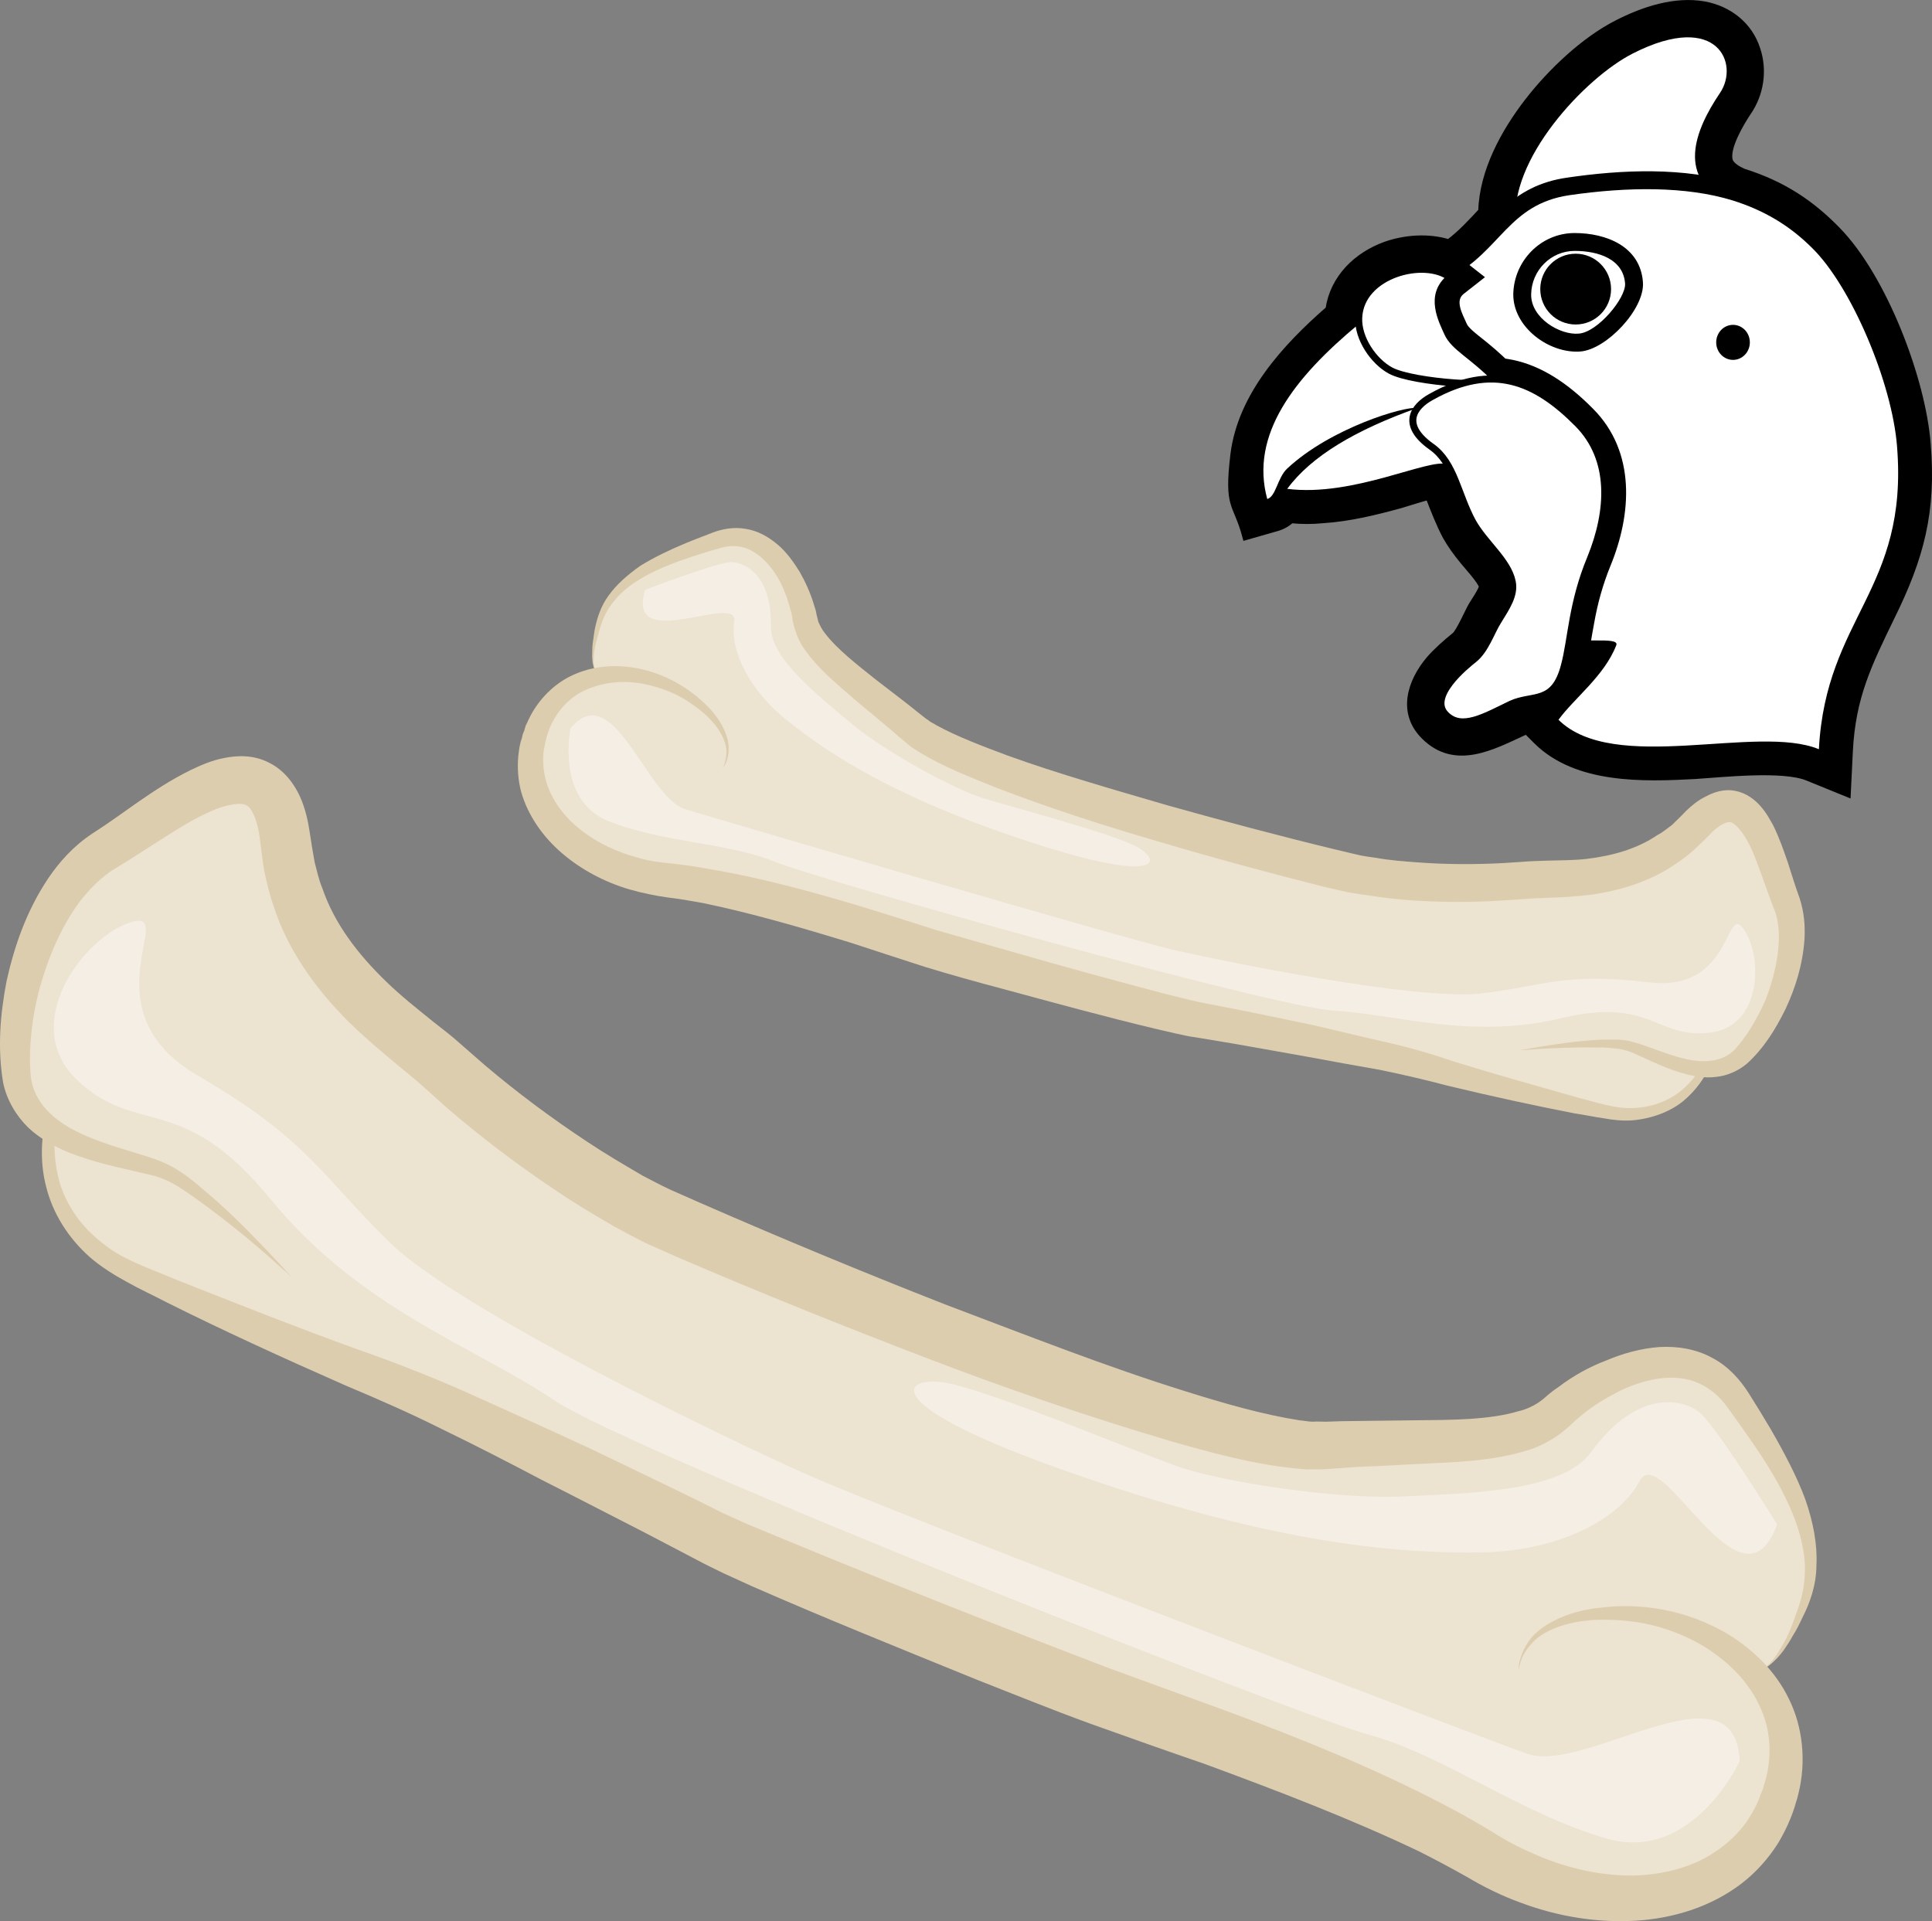 <?xml version="1.0" encoding="UTF-8" standalone="no"?>
<!-- Creator: CorelDRAW Home & Student X7 -->

<svg
   xmlns:dc="http://purl.org/dc/elements/1.1/"
   xmlns:cc="http://creativecommons.org/ns#"
   xmlns:rdf="http://www.w3.org/1999/02/22-rdf-syntax-ns#"
   xmlns:svg="http://www.w3.org/2000/svg"
   xmlns="http://www.w3.org/2000/svg"
   xmlns:sodipodi="http://sodipodi.sourceforge.net/DTD/sodipodi-0.dtd"
   xmlns:inkscape="http://www.inkscape.org/namespaces/inkscape"
   xml:space="preserve"
   width="55.126mm"
   height="54.821mm"
   version="1.1"
   style="clip-rule:evenodd;fill-rule:evenodd;image-rendering:optimizeQuality;shape-rendering:geometricPrecision;text-rendering:geometricPrecision"
   viewBox="0 0 5512.622 5482.102"
   id="svg56"
   sodipodi:docname="3308.svg"
   inkscape:version="0.92.4 (5da689c313, 2019-01-14)"><rect x="0" y="0" width="5512.622" height="5482.102" fill="#808080" stroke="none"/><sodipodi:namedview
   pagecolor="#ffffff"
   bordercolor="#666666"
   borderopacity="1"
   objecttolerance="10"
   gridtolerance="10"
   guidetolerance="10"
   inkscape:pageopacity="0"
   inkscape:pageshadow="2"
   inkscape:window-width="640"
   inkscape:window-height="480"
   id="namedview58"
   showgrid="false"
   inkscape:zoom="0.2102413"
   inkscape:cx="102.60966"
   inkscape:cy="91.734005"
   inkscape:window-x="0"
   inkscape:window-y="0"
   inkscape:window-maximized="0"
   inkscape:current-layer="svg56" />
 <defs
   id="defs4">
  <style
   type="text/css"
   id="style2">
   <![CDATA[
    .str0 {stroke:black;stroke-width:20}
    .fil3 {fill:black}
    .fil5 {fill:black}
    .fil4 {fill:white}
    .fil1 {fill:#DDCDAF;fill-rule:nonzero}
    .fil0 {fill:#ECE3D0;fill-rule:nonzero}
    .fil2 {fill:#F4EEE4;fill-rule:nonzero}
   ]]>
  </style>
 </defs>
 <g
   id="Vrstva_x0020_1"
   transform="translate(-7785.119,-11795.027)">
  <g
   id="_292972680">
   <path
   class="fil0"
   d="m 9690,14307 c 249,26 643,161 754,195 111,35 667,189 753,203 85,13 565,104 664,135 100,31 445,120 524,131 54,8 184,12 264,-125 43,1 85,-11 119,-52 100,-116 160,-309 113,-427 -47,-116 -97,-389 -260,-215 -164,174 -380,145 -492,156 -191,17 -366,1 -464,-16 -97,-18 -1103,-272 -1270,-415 -168,-142 -297,-221 -313,-316 -15,-94 -101,-275 -251,-225 -150,49 -296,106 -334,230 -39,123 -9,151 -9,151 l 14,6 c -85,14 -159,68 -191,170 -63,205 131,388 379,414 z"
   id="path7"
   inkscape:connector-curvature="0"
   style="fill:#ece3d0;fill-rule:nonzero" />
   <path
   class="fil1"
   d="m 9389,14230 c -54,-46 -98,-108 -117,-176 -9,-34 -11,-69 -8,-102 2,-17 4,-34 10,-50 2,-8 2,-12 7,-22 2,-8 4,-16 8,-22 25,-59 71,-107 123,-133 52,-26 107,-32 156,-28 99,9 176,57 224,102 52,47 75,101 72,138 -1,19 -6,32 -10,40 -5,8 -8,12 -8,12 0,0 3,-4 6,-13 3,-8 6,-22 6,-39 -2,-35 -29,-81 -81,-120 -26,-20 -56,-39 -91,-52 -36,-13 -76,-24 -120,-24 -43,0 -89,10 -128,32 -40,24 -71,62 -88,109 -2,6 -4,12 -6,19 -1,3 -3,12 -4,19 -3,12 -5,24 -5,37 -1,25 3,51 11,76 16,49 52,96 97,131 46,36 103,63 164,79 30,9 60,13 94,16 35,4 72,9 108,16 144,24 287,63 431,106 72,22 144,45 216,68 72,21 145,41 217,62 145,42 293,82 436,120 l 53,13 c 17,4 32,8 51,12 37,7 73,14 109,21 73,15 143,29 213,44 69,16 138,33 205,48 67,15 135,35 196,56 123,38 242,71 351,102 55,14 107,32 155,30 49,-1 94,-16 130,-42 30,-22 52,-49 69,-77 8,0 16,0 24,-1 -17,35 -42,71 -77,100 -38,31 -90,50 -145,55 -27,2 -56,-1 -83,-6 -28,-4 -55,-10 -83,-14 -113,-22 -233,-48 -362,-79 -64,-17 -125,-31 -192,-45 -68,-12 -136,-24 -205,-37 -71,-13 -142,-25 -214,-38 -36,-6 -71,-12 -108,-18 -18,-2 -38,-7 -57,-11 l -56,-13 c -147,-35 -292,-75 -440,-115 -72,-19 -147,-40 -219,-62 -72,-23 -144,-47 -215,-70 -141,-43 -282,-84 -418,-112 -33,-6 -66,-12 -101,-16 -35,-5 -74,-13 -109,-23 -71,-21 -137,-56 -192,-103 z"
   id="path9"
   inkscape:connector-curvature="0"
   style="fill:#ddcdaf;fill-rule:nonzero" />
   <path
   class="fil1"
   d="m 12120,14792 c 0,0 21,-1 60,-4 39,-2 96,-5 168,-4 19,0 38,2 57,4 18,3 36,9 56,19 39,17 83,40 135,53 26,7 55,12 86,8 31,-3 63,-17 88,-38 48,-44 81,-97 110,-156 28,-60 49,-126 54,-200 2,-37 -1,-76 -14,-116 -12,-33 -22,-65 -33,-100 -12,-35 -24,-70 -42,-107 -10,-18 -20,-37 -37,-56 -15,-17 -39,-37 -71,-43 -32,-7 -63,4 -85,16 -23,11 -40,26 -56,41 -12,13 -27,27 -40,40 -14,10 -26,21 -42,29 -57,39 -127,59 -202,68 -36,4 -75,4 -115,5 -21,1 -41,1 -64,3 l -61,4 c -79,4 -159,4 -240,-2 -41,-3 -81,-6 -120,-13 -20,-3 -39,-5 -58,-10 l -59,-14 c -161,-39 -322,-82 -479,-126 -157,-46 -312,-90 -456,-142 -72,-27 -144,-54 -204,-87 -7,-5 -16,-8 -21,-13 -6,-4 -12,-8 -19,-14 -15,-12 -30,-24 -44,-35 -30,-23 -58,-45 -87,-67 -55,-44 -111,-87 -146,-133 -9,-11 -14,-22 -19,-33 -1,-6 -3,-12 -5,-20 -1,-9 -4,-18 -7,-27 -10,-34 -24,-65 -41,-95 -18,-29 -38,-57 -63,-78 -27,-23 -58,-40 -92,-45 -34,-6 -68,1 -94,11 -25,10 -50,19 -74,29 -48,20 -92,41 -131,65 -37,26 -69,54 -91,85 -23,31 -33,65 -39,93 -3,14 -4,27 -6,39 -2,12 -2,23 -2,33 -1,20 2,36 6,44 3,10 7,14 7,14 0,0 -4,-4 -6,-13 -3,-11 -4,-25 -2,-45 1,-9 3,-20 6,-31 3,-11 6,-24 10,-37 8,-28 20,-56 43,-83 44,-55 125,-93 219,-124 24,-8 49,-16 75,-23 24,-8 47,-10 69,-5 44,10 84,51 110,101 13,26 23,55 30,83 2,7 4,14 4,21 1,7 4,18 7,29 6,19 14,38 25,54 45,65 101,107 155,155 28,23 56,46 84,70 14,11 27,24 41,35 7,6 16,13 24,20 9,7 19,12 27,18 70,42 143,70 217,100 148,57 302,107 460,153 158,47 320,91 483,132 l 62,14 c 22,4 44,7 65,10 44,7 86,11 129,14 85,5 170,5 255,-1 l 61,-4 c 18,-2 39,-2 59,-3 40,-1 83,-4 126,-9 84,-12 171,-39 242,-89 18,-11 36,-26 53,-41 15,-14 28,-27 42,-41 22,-25 49,-38 58,-36 10,-1 32,22 48,50 16,28 28,61 40,94 12,32 24,68 37,101 11,25 15,55 15,85 -1,61 -17,122 -38,177 -24,54 -54,105 -88,142 -33,34 -83,38 -130,29 -47,-9 -91,-28 -132,-42 -21,-7 -44,-14 -66,-15 -21,-1 -40,0 -59,0 -73,4 -129,14 -169,20 -38,7 -59,10 -59,10 z"
   id="path11"
   inkscape:connector-curvature="0"
   style="fill:#ddcdaf;fill-rule:nonzero" />
   <path
   class="fil2"
   d="m 9413,13873 c 0,0 -44,206 110,266 155,61 341,61 472,115 131,53 1419,414 1596,425 176,10 391,83 647,22 257,-62 271,58 424,41 153,-16 153,-221 98,-296 -53,-75 -31,182 -271,152 -241,-29 -299,11 -479,32 -180,20 -717,-88 -879,-125 -162,-39 -1279,-367 -1391,-401 -111,-35 -204,-378 -327,-231 z"
   id="path13"
   inkscape:connector-curvature="0"
   style="fill:#f4eee4;fill-rule:nonzero" />
   <path
   class="fil2"
   d="m 9626,13478 c 0,0 205,-78 243,-79 39,-1 119,34 116,185 -2,88 132,194 229,275 97,82 294,188 377,214 82,25 343,94 427,133 84,39 98,120 -293,-8 -391,-127 -581,-257 -689,-343 -109,-85 -169,-200 -156,-286 14,-86 -312,96 -254,-91 z"
   id="path15"
   inkscape:connector-curvature="0"
   style="fill:#f4eee4;fill-rule:nonzero" />
   <path
   class="fil0"
   d="m 12855,16940 c 56,-153 16,-287 -74,-383 l 23,6 c 0,0 62,-7 129,-192 68,-186 -57,-389 -194,-588 -137,-199 -407,-58 -513,43 -106,100 -336,76 -670,94 -335,18 -1791,-601 -1925,-670 -134,-69 -361,-211 -577,-409 -127,-116 -416,-280 -453,-642 -38,-362 -350,-77 -516,22 -165,99 -271,389 -256,623 5,79 44,133 97,171 -30,240 133,356 204,396 108,59 608,270 757,325 150,54 814,385 932,447 117,63 932,389 1099,450 167,61 771,260 1097,459 325,197 729,155 840,-152 z"
   id="path17"
   inkscape:connector-curvature="0"
   style="fill:#ece3d0;fill-rule:nonzero" />
   <path
   class="fil1"
   d="m 12450,17276 c 109,-6 218,-40 304,-106 42,-32 78,-73 105,-116 13,-22 25,-45 35,-70 4,-10 7,-18 12,-33 3,-12 7,-22 10,-35 24,-94 13,-194 -27,-274 -39,-80 -101,-137 -164,-178 -129,-80 -265,-94 -367,-82 -104,9 -184,53 -214,101 -15,24 -21,44 -24,57 -3,15 -2,22 -2,22 0,0 0,-8 5,-21 3,-13 12,-33 29,-52 33,-42 110,-72 208,-72 50,0 104,5 160,21 55,16 114,42 166,82 53,39 100,93 126,157 27,64 30,140 6,213 -2,9 -6,19 -10,27 -1,6 -7,20 -11,28 -8,17 -18,33 -29,50 -23,31 -51,59 -84,81 -65,46 -150,69 -239,71 -89,1 -182,-19 -270,-56 -45,-19 -86,-39 -131,-68 -44,-27 -94,-55 -144,-81 -198,-103 -408,-188 -622,-267 -108,-39 -216,-79 -324,-118 -107,-41 -214,-82 -321,-124 -214,-84 -430,-170 -639,-257 l -77,-32 c -25,-11 -47,-21 -73,-33 -51,-26 -102,-51 -152,-75 -102,-49 -201,-98 -300,-143 -98,-45 -196,-89 -292,-132 -96,-42 -196,-81 -288,-113 -186,-67 -361,-137 -521,-200 -80,-34 -159,-59 -215,-107 -60,-46 -100,-106 -120,-169 -16,-55 -18,-108 -13,-159 -10,-6 -20,-14 -29,-23 -11,58 -15,124 3,192 18,73 61,144 124,200 31,27 69,51 106,71 37,21 75,38 115,59 156,78 326,156 510,237 95,40 182,78 276,125 93,45 188,94 283,144 97,49 195,100 293,150 49,26 100,52 149,78 24,13 53,27 80,40 l 79,36 c 210,92 424,178 640,266 107,42 215,86 325,126 109,39 216,77 324,114 212,78 420,158 611,249 46,23 91,47 139,74 45,27 99,54 152,73 106,40 218,58 327,52 z"
   id="path19"
   inkscape:connector-curvature="0"
   style="fill:#ddcdaf;fill-rule:nonzero" />
   <path
   class="fil1"
   d="m 8617,15439 c 0,0 -24,-22 -68,-61 -45,-39 -112,-96 -201,-160 -23,-16 -46,-33 -72,-47 -25,-14 -52,-22 -86,-29 -63,-15 -136,-29 -213,-60 -37,-16 -77,-37 -111,-69 -34,-33 -62,-79 -72,-129 -16,-96 -9,-191 10,-290 22,-98 56,-199 119,-293 32,-47 71,-91 125,-127 44,-28 85,-58 132,-91 45,-31 93,-63 150,-91 28,-13 58,-27 95,-34 35,-7 82,-10 127,13 45,22 73,62 89,97 16,36 23,70 28,103 4,27 9,58 14,85 7,25 11,48 22,74 34,100 101,188 183,267 41,40 87,76 135,115 25,20 50,38 75,61 l 71,62 c 92,78 190,151 293,219 51,34 104,65 157,96 27,14 53,28 79,40 l 86,38 c 231,101 465,198 697,289 233,88 461,178 686,248 111,35 223,67 326,83 13,1 26,4 38,4 11,-1 22,0 37,0 29,-1 57,-2 85,-2 56,-1 112,-1 167,-2 107,-1 215,-1 298,-26 22,-5 40,-14 56,-24 7,-5 14,-10 24,-19 10,-9 22,-18 34,-26 42,-32 89,-58 137,-76 47,-20 98,-34 150,-38 51,-3 105,5 152,31 46,24 80,63 104,101 22,35 43,69 63,103 39,68 74,134 98,199 23,65 35,130 32,188 0,58 -20,111 -39,148 -9,19 -18,38 -28,53 -9,17 -19,31 -27,43 -18,24 -36,40 -49,48 -13,9 -21,10 -21,10 0,0 8,-2 20,-11 12,-10 27,-27 41,-52 8,-13 17,-28 24,-45 7,-15 14,-34 21,-55 16,-41 27,-85 25,-139 -4,-107 -65,-228 -152,-353 -22,-31 -44,-63 -68,-96 -23,-32 -49,-54 -81,-69 -64,-30 -148,-17 -227,21 -39,20 -78,43 -112,72 -9,7 -17,14 -25,22 -8,8 -21,19 -34,29 -25,18 -53,33 -81,43 -113,37 -222,37 -332,43 -54,3 -109,6 -165,8 -27,2 -55,4 -84,6 -13,1 -30,1 -48,1 -16,1 -32,-2 -48,-3 -124,-13 -238,-45 -354,-78 -233,-69 -467,-149 -701,-239 -235,-90 -471,-185 -706,-286 l -90,-40 c -30,-15 -60,-31 -89,-47 -57,-33 -113,-66 -167,-103 -108,-72 -212,-151 -310,-235 l -70,-63 c -20,-18 -44,-37 -68,-57 -48,-40 -98,-82 -144,-127 -93,-93 -174,-205 -214,-332 -11,-31 -19,-66 -26,-98 -5,-31 -8,-59 -12,-89 -5,-50 -24,-93 -38,-97 -11,-11 -60,-4 -104,17 -46,20 -91,48 -136,77 -45,28 -92,60 -138,87 -36,22 -68,55 -97,91 -55,74 -92,163 -116,250 -23,86 -32,177 -25,252 9,73 66,124 131,156 66,33 135,50 200,71 32,10 65,23 93,42 27,17 49,36 71,55 86,72 145,137 187,180 40,43 62,67 62,67 z"
   id="path21"
   inkscape:connector-curvature="0"
   style="fill:#ddcdaf;fill-rule:nonzero" />
   <path
   class="fil2"
   d="m 12749,16821 c 0,0 -134,290 -378,221 -243,-69 -470,-240 -678,-296 -209,-57 -2105,-806 -2328,-956 -224,-151 -552,-260 -807,-572 -254,-311 -382,-179 -552,-340 -170,-161 19,-411 154,-452 134,-40 -131,251 189,438 320,186 353,287 551,479 199,192 953,555 1184,658 230,104 1891,738 2057,798 166,61 596,-270 608,22 z"
   id="path23"
   inkscape:connector-curvature="0"
   style="fill:#f4eee4;fill-rule:nonzero" />
   <path
   class="fil2"
   d="m 12856,16145 c 0,0 -175,-283 -222,-320 -46,-37 -176,-70 -310,115 -81,111 -341,116 -533,125 -193,10 -531,-43 -653,-88 -124,-45 -504,-203 -642,-234 -139,-29 -230,57 363,261 591,206 942,224 1153,221 209,-3 389,-87 452,-204 62,-117 290,404 392,124 z"
   id="path25"
   inkscape:connector-curvature="0"
   style="fill:#f4eee4;fill-rule:nonzero" />
  </g>
  <g
   id="_640501504">
   <path
   class="fil3 str0"
   d="m 11862,13211 c 1,1 1,2 1,3 15,38 29,75 48,111 14,25 31,48 49,70 12,15 52,58 55,74 -1,10 -24,44 -30,54 -10,17 -35,75 -48,86 -26,21 -51,43 -73,68 -54,64 -82,152 -14,219 88,87 193,29 284,-13 2,-1 4,-2 7,-3 l 30,30 c 114,112 303,106 451,98 77,-5 251,-24 321,5 l 113,46 6,-122 c 8,-154 54,-247 119,-381 84,-170 119,-301 103,-494 -14,-183 -124,-474 -257,-610 -72,-74 -153,-130 -268,-166 -15,-7 -36,-18 -40,-34 -9,-37 33,-107 53,-137 36,-52 46,-119 26,-179 -22,-69 -80,-114 -150,-127 -84,-15 -174,15 -248,53 -95,48 -191,140 -255,223 -68,88 -129,200 -132,313 -30,32 -59,64 -94,90 -58,-18 -124,-13 -179,6 -84,30 -150,95 -163,184 -124,108 -250,246 -271,413 -19,157 7,134 34,235 l 84,-24 c 19,-5 33,-13 45,-24 30,3 61,3 91,0 76,-5 149,-23 222,-43 17,-5 51,-16 80,-24 z"
   id="path28"
   inkscape:connector-curvature="0"
   style="fill:#000000;stroke:#000000;stroke-width:20" />
   <path
   class="fil4 str0"
   d="m 12729,12367 c -151,-63 -99,-196 -28,-301 62,-91 -10,-256 -262,-127 -138,70 -362,309 -338,497 145,-21 472,-68 628,-69 z"
   id="path30"
   inkscape:connector-curvature="0"
   style="fill:#ffffff;stroke:#000000;stroke-width:20" />
   <path
   class="fil3"
   d="m 11966,12912 302,540 10,7 c 3,2 10,7 13,11 -4,10 -22,33 -27,39 -23,31 -43,65 -41,104 4,52 53,59 95,60 -37,52 -91,97 -127,146 l -26,35 31,31 c 104,103 288,95 423,87 87,-5 258,-25 337,8 l 67,27 3,-72 c 8,-159 55,-256 123,-394 81,-165 115,-290 100,-476 -14,-180 -128,-471 -257,-598 -72,-71 -152,-119 -248,-148 -152,-48 -332,-40 -488,-17 -76,11 -134,41 -189,93 -57,53 -95,109 -167,146 l -191,119 z"
   id="path32"
   inkscape:connector-curvature="0"
   style="fill:#000000" />
   <path
   class="fil4"
   d="m 11757,12673 166,-86 c 145,-77 166,-209 340,-235 166,-24 333,-26 466,15 89,28 162,71 227,136 112,110 228,385 242,566 33,410 -203,486 -223,864 -176,-73 -584,73 -743,-84 44,-61 131,-125 165,-213 10,-27 -121,0 -123,-26 -4,-70 130,-127 32,-193 l -300,-539 z"
   id="path34"
   inkscape:connector-curvature="0"
   style="fill:#ffffff" />
   <path
   class="fil5"
   d="m 11900,13169 40,15 157,-320 -442,-204 -25,20 c -125,104 -267,246 -288,416 -6,46 -2,92 10,136 l 13,50 50,-14 c 18,-5 30,-15 39,-27 34,4 69,4 104,2 76,-6 150,-24 223,-45 21,-6 97,-30 119,-29 z"
   id="path36"
   inkscape:connector-curvature="0"
   style="fill:#000000" />
   <path
   class="fil3"
   d="m 12278,12460 c -96,0 -173,79 -175,174 -1,95 103,171 192,164 74,-6 183,-121 178,-197 -7,-103 -105,-141 -195,-141 z m 0,51 c -68,0 -123,56 -124,124 -1,68 83,117 136,112 54,-4 135,-102 132,-143 -5,-69 -75,-93 -144,-93 z"
   id="path38"
   inkscape:connector-curvature="0"
   style="fill:#000000" />
   <circle
   class="fil5"
   cx="12281"
   cy="12620"
   r="101"
   id="circle40"
   style="fill:#000000" />
   <path
   class="fil3 str0"
   d="m 11955,12546 c -56,-42 -140,-40 -203,-18 -76,27 -136,87 -141,170 -4,77 50,162 116,199 41,22 114,33 161,38 38,4 77,6 115,6 39,-1 94,-4 102,-53 2,-17 -4,-34 -16,-47 -29,-30 -58,-54 -91,-80 -10,-8 -30,-24 -36,-36 -13,-30 -39,-73 -7,-99 l 51,-40 z"
   id="path42"
   inkscape:connector-curvature="0"
   style="fill:#000000;stroke:#000000;stroke-width:20" />
   <path
   class="fil3 str0"
   d="m 11841,13112 c 6,4 11,9 16,15 18,20 30,49 39,73 15,37 28,73 47,108 12,23 28,44 45,64 18,23 56,64 62,93 4,20 -24,61 -34,77 -16,25 -35,76 -57,94 -24,20 -47,41 -68,65 -41,48 -70,117 -16,170 73,72 169,15 244,-21 24,-11 56,-12 83,-21 56,-21 82,-67 96,-122 12,-44 17,-91 26,-136 10,-57 25,-111 47,-165 60,-146 71,-318 -47,-437 -144,-146 -293,-191 -481,-86 -106,60 -100,160 -2,229 z"
   id="path44"
   inkscape:connector-curvature="0"
   style="fill:#000000;stroke:#000000;stroke-width:20" />
   <path
   class="fil4"
   d="m 12028,12889 -113,231 c -52,-19 -267,94 -457,70 69,-94 197,-169 372,-231 -39,-5 -249,58 -372,173 -28,26 -32,80 -57,87 -50,-183 76,-346 262,-500 z"
   id="path46"
   inkscape:connector-curvature="0"
   style="fill:#ffffff" />
   <path
   class="fil4 str0"
   d="m 11923,12587 c -63,50 -23,123 -7,159 19,41 70,62 137,131 25,26 -236,11 -301,-25 -46,-25 -93,-90 -90,-151 6,-124 189,-170 261,-114 z"
   id="path48"
   inkscape:connector-curvature="0"
   style="fill:#ffffff;stroke:#000000;stroke-width:20" />
   <path
   class="fil4 str0"
   d="m 11870,13070 c 65,46 74,135 117,214 34,61 101,111 113,171 8,38 -17,74 -41,113 -20,32 -35,81 -68,108 -24,19 -133,107 -80,159 45,45 111,5 186,-31 61,-28 123,3 152,-110 20,-74 21,-178 75,-307 54,-133 64,-281 -37,-383 -120,-121 -243,-175 -419,-76 -49,27 -87,79 2,142 z"
   id="path50"
   inkscape:connector-curvature="0"
   style="fill:#ffffff;stroke:#000000;stroke-width:20" />
   <ellipse
   class="fil5"
   cx="12730"
   cy="12772"
   rx="48"
   ry="50"
   id="ellipse52"
   style="fill:#000000" />
  </g>
 </g>
</svg>